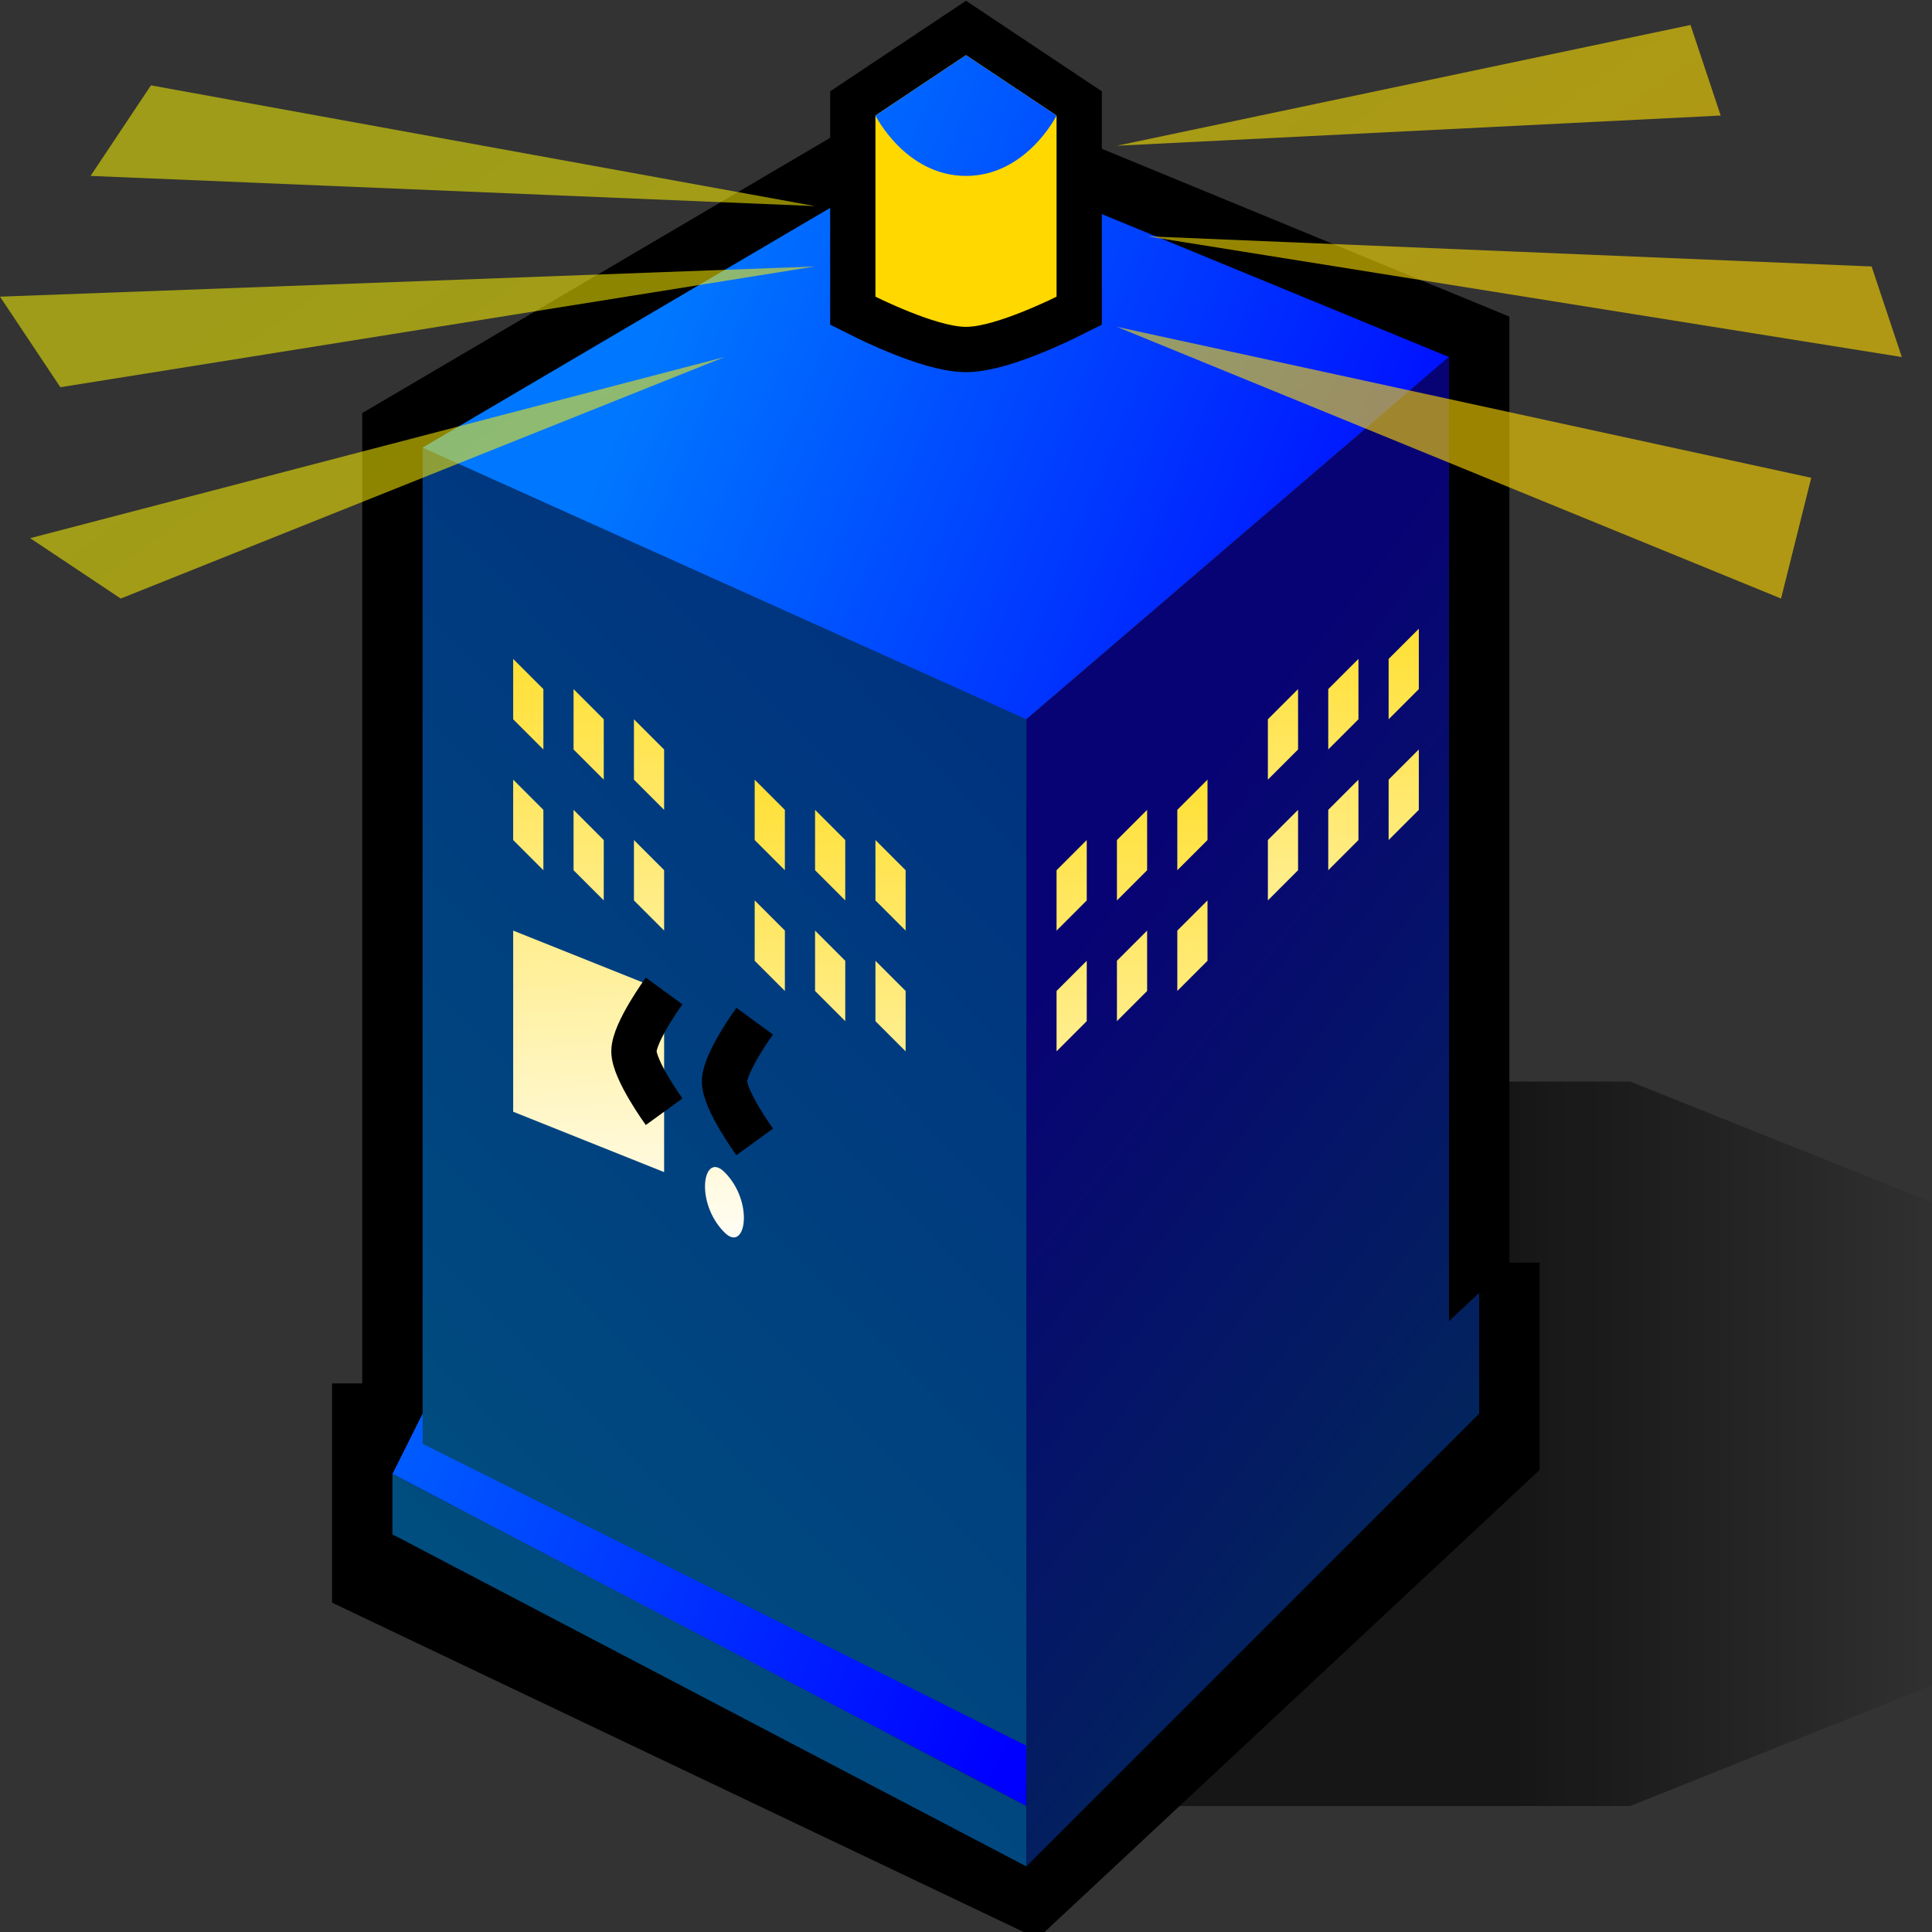 <?xml version="1.0" encoding="UTF-8" standalone="no"?>
<svg
   version="1.1"
   width="512"
   height="512"
   color-interpolation="linearRGB"
   id="svg29"
   sodipodi:docname="police_call_box.svg"
   inkscape:version="1.3.2 (1:1.3.2+202311252150+091e20ef0f)"
   xmlns:inkscape="http://www.inkscape.org/namespaces/inkscape"
   xmlns:sodipodi="http://sodipodi.sourceforge.net/DTD/sodipodi-0.dtd"
   xmlns="http://www.w3.org/2000/svg"
   xmlns:svg="http://www.w3.org/2000/svg">
  <rect width="100%" height="100%" fill="#333333" stroke="none"/>
  <defs
     id="defs29" />
  <sodipodi:namedview
     id="namedview29"
     pagecolor="#ffffff"
     bordercolor="#999999"
     borderopacity="1"
     inkscape:showpageshadow="2"
     inkscape:pageopacity="0"
     inkscape:pagecheckerboard="0"
     inkscape:deskcolor="#d1d1d1"
     inkscape:zoom="0.73986869"
     inkscape:cx="106.7757"
     inkscape:cy="329.78825"
     inkscape:window-width="1920"
     inkscape:window-height="1005"
     inkscape:window-x="0"
     inkscape:window-y="0"
     inkscape:window-maximized="1"
     inkscape:current-layer="svg29" />
  <g
     id="g29"
     transform="matrix(8,0,0,8,0,-1.381)">
    <linearGradient
       id="gradient0"
       gradientUnits="userSpaceOnUse"
       x1="50"
       y1="-64"
       x2="64"
       y2="-64">
      <stop
         offset="0"
         stop-color="#010101"
         stop-opacity="0.592"
         id="stop1" />
      <stop
         offset="1"
         stop-color="#010101"
         stop-opacity="0.051"
         id="stop2" />
    </linearGradient>
    <path
       style="fill:url(#gradient0)"
       d="M 34,60 H 54 L 64,56 V 40 L 54,36 h -5 z"
       id="path2" />
    <path
       style="fill:none;stroke:#000000;stroke-width:4"
       d="m 14,15 v 33 h -1 v 4 L 34,62 49,48 V 44 H 48 V 12 L 31,5 Z"
       id="path3" />
    <linearGradient
       id="gradient1"
       gradientUnits="userSpaceOnUse"
       x1="35.95"
       y1="-22.3"
       x2="62.61"
       y2="-11.02">
      <stop
         offset="0"
         stop-color="#0077ff"
         id="stop3" />
      <stop
         offset="1"
         stop-color="#0000ff"
         id="stop4" />
    </linearGradient>
    <path
       style="fill:url(#gradient1)"
       d="m 14,47 -1,2 21,11 v -3 z"
       id="path4" />
    <linearGradient
       id="gradient2"
       gradientUnits="userSpaceOnUse"
       x1="-21.87"
       y1="19.46"
       x2="3.48"
       y2="-5.29">
      <stop
         offset="0"
         stop-color="#00507f"
         id="stop5" />
      <stop
         offset="1"
         stop-color="#00337f"
         id="stop6" />
    </linearGradient>
    <path
       style="fill:url(#gradient2)"
       d="m 13,49 v 2 L 34,62 V 60 Z M 14,15 V 48 L 34,58 V 23 Z"
       id="path6" />
    <linearGradient
       id="gradient3"
       gradientUnits="userSpaceOnUse"
       x1="35.95"
       y1="-22.3"
       x2="62.61"
       y2="-11.02">
      <stop
         offset="0"
         stop-color="#0077ff"
         id="stop7" />
      <stop
         offset="1"
         stop-color="#0000ff"
         id="stop8" />
    </linearGradient>
    <path
       style="fill:url(#gradient3)"
       d="M 14,15 34,24 48,12 31,5 Z"
       id="path8" />
    <linearGradient
       id="gradient4"
       gradientUnits="userSpaceOnUse"
       x1="51.01"
       y1="11.44"
       x2="67.94"
       y2="24.43">
      <stop
         offset="0"
         stop-color="#080374"
         id="stop9" />
      <stop
         offset="1"
         stop-color="#02265b"
         id="stop10" />
    </linearGradient>
    <path
       style="fill:url(#gradient4)"
       d="m 34,57 v 5 L 49,47 V 43 Z M 34,24 V 58 L 48,44 V 12 Z"
       id="path10" />
    <path
       style="fill:none;stroke:#000000;stroke-width:3"
       d="M 29,10 V 4 l 3,-2 3,2 v 6 c 0,0 -2,1 -3,1 -1,0 -3,-1 -3,-1 z"
       id="path11" />
    <linearGradient
       id="gradient5"
       gradientUnits="userSpaceOnUse"
       x1="7.72"
       y1="42.9"
       x2="6.78"
       y2="16.92">
      <stop
         offset="0"
         stop-color="#ffffff"
         id="stop11" />
      <stop
         offset="1"
         stop-color="#ffd800"
         id="stop12" />
    </linearGradient>
    <path
       style="fill:url(#gradient5)"
       d="M 29,10 V 4 l 3,-2 3,2 v 6 c 0,0 -2,1 -3,1 -1,0 -3,-1 -3,-1 z"
       id="path12" />
    <linearGradient
       id="gradient6"
       gradientUnits="userSpaceOnUse"
       x1="35.95"
       y1="-22.3"
       x2="62.61"
       y2="-11.02">
      <stop
         offset="0"
         stop-color="#0077ff"
         id="stop13" />
      <stop
         offset="1"
         stop-color="#0000ff"
         id="stop14" />
    </linearGradient>
    <path
       style="fill:url(#gradient6)"
       d="m 29,4 3,-2 3,2 C 35,4 34,6 32,6 30,6 29,4 29,4 Z"
       id="path14" />
    <linearGradient
       id="gradient7"
       gradientUnits="userSpaceOnUse"
       x1="44.05"
       y1="-16.14"
       x2="59.07"
       y2="5.08">
      <stop
         offset="0"
         stop-color="#fffc00"
         stop-opacity="0.525"
         id="stop15" />
      <stop
         offset="1"
         stop-color="#ffd800"
         stop-opacity="0.612"
         id="stop16" />
    </linearGradient>
    <path
       style="fill:url(#gradient7)"
       d="m 37,5 19,-4 1,3 z m 1,3 24,1 1,3 z m -1,3 23,5 -1,4 z M 27,7 5,3 3,6 Z m 0,2 -27,1 2,3 z m -3,3 -23,6 3,2 z"
       id="path16" />
    <linearGradient
       id="gradient8"
       gradientUnits="userSpaceOnUse"
       x1="7.72"
       y1="42.9"
       x2="6.78"
       y2="16.92">
      <stop
         offset="0"
         stop-color="#ffffff"
         id="stop17" />
      <stop
         offset="1"
         stop-color="#ffd800"
         id="stop18" />
    </linearGradient>
    <path
       style="fill:url(#gradient8)"
       d="m 17,22 1,1 v 2 l -1,-1 m 2,-1 1,1 v 2 l -1,-1 m 2,-1 1,1 v 2 l -1,-1 m -4,0 1,1 v 2 l -1,-1 m 2,-1 1,1 v 2 l -1,-1 m 2,-1 1,1 v 2 l -1,-1"
       id="path18" />
    <linearGradient
       id="gradient9"
       gradientUnits="userSpaceOnUse"
       x1="7.72"
       y1="42.9"
       x2="6.78"
       y2="16.92">
      <stop
         offset="0"
         stop-color="#ffffff"
         id="stop19" />
      <stop
         offset="1"
         stop-color="#ffd800"
         id="stop20" />
    </linearGradient>
    <path
       style="fill:url(#gradient9)"
       d="m 17,22 1,1 v 2 l -1,-1 m 2,-1 1,1 v 2 l -1,-1 m 2,-1 1,1 v 2 l -1,-1 m -4,0 1,1 v 2 l -1,-1 m 2,-1 1,1 v 2 l -1,-1 m 2,-1 1,1 v 2 l -1,-1"
       transform="translate(8,4)"
       id="path20" />
    <linearGradient
       id="gradient10"
       gradientUnits="userSpaceOnUse"
       x1="7.72"
       y1="42.9"
       x2="6.78"
       y2="16.92">
      <stop
         offset="0"
         stop-color="#ffffff"
         id="stop21" />
      <stop
         offset="1"
         stop-color="#ffd800"
         id="stop22" />
    </linearGradient>
    <path
       style="fill:url(#gradient10)"
       d="m 17,22 1,1 v 2 l -1,-1 m 2,-1 1,1 v 2 l -1,-1 m 2,-1 1,1 v 2 l -1,-1 m -4,0 1,1 v 2 l -1,-1 m 2,-1 1,1 v 2 l -1,-1 m 2,-1 1,1 v 2 l -1,-1"
       transform="matrix(-1,0,0,1,57,4)"
       id="path22" />
    <linearGradient
       id="gradient11"
       gradientUnits="userSpaceOnUse"
       x1="7.72"
       y1="42.9"
       x2="6.78"
       y2="16.92">
      <stop
         offset="0"
         stop-color="#ffffff"
         id="stop23" />
      <stop
         offset="1"
         stop-color="#ffd800"
         id="stop24" />
    </linearGradient>
    <path
       style="fill:url(#gradient11)"
       d="m 17,22 1,1 v 2 l -1,-1 m 2,-1 1,1 v 2 l -1,-1 m 2,-1 1,1 v 2 l -1,-1 m -4,0 1,1 v 2 l -1,-1 m 2,-1 1,1 v 2 l -1,-1 m 2,-1 1,1 v 2 l -1,-1"
       transform="matrix(-1,0,0,1,64,-1)"
       id="path24" />
    <linearGradient
       id="gradient12"
       gradientUnits="userSpaceOnUse"
       x1="7.72"
       y1="42.9"
       x2="6.78"
       y2="16.92">
      <stop
         offset="0"
         stop-color="#ffffff"
         id="stop25" />
      <stop
         offset="1"
         stop-color="#ffd800"
         id="stop26" />
    </linearGradient>
    <path
       style="fill:url(#gradient12)"
       d="m 17,31 5,2 v 6 l -5,-2"
       id="path26" />
    <linearGradient
       id="gradient13"
       gradientUnits="userSpaceOnUse"
       x1="7.72"
       y1="42.9"
       x2="6.78"
       y2="16.92">
      <stop
         offset="0"
         stop-color="#ffffff"
         id="stop27" />
      <stop
         offset="1"
         stop-color="#ffd800"
         id="stop28" />
    </linearGradient>
    <path
       style="fill:url(#gradient13)"
       d="m 24,39 c 1,1 0.7,2.7 0,2 -1,-1 -0.71,-2.71 0,-2 z"
       id="path28" />
    <path
       style="fill:none;stroke:#000000;stroke-width:1.5"
       d="m 22,37 c 0,0 -1,-1.38 -1,-2 0,-0.63 1,-2 1,-2 m 3,5 c 0,0 -1,-1.38 -1,-2 0,-0.63 1,-2 1,-2"
       id="path29" />
  </g>
</svg>
